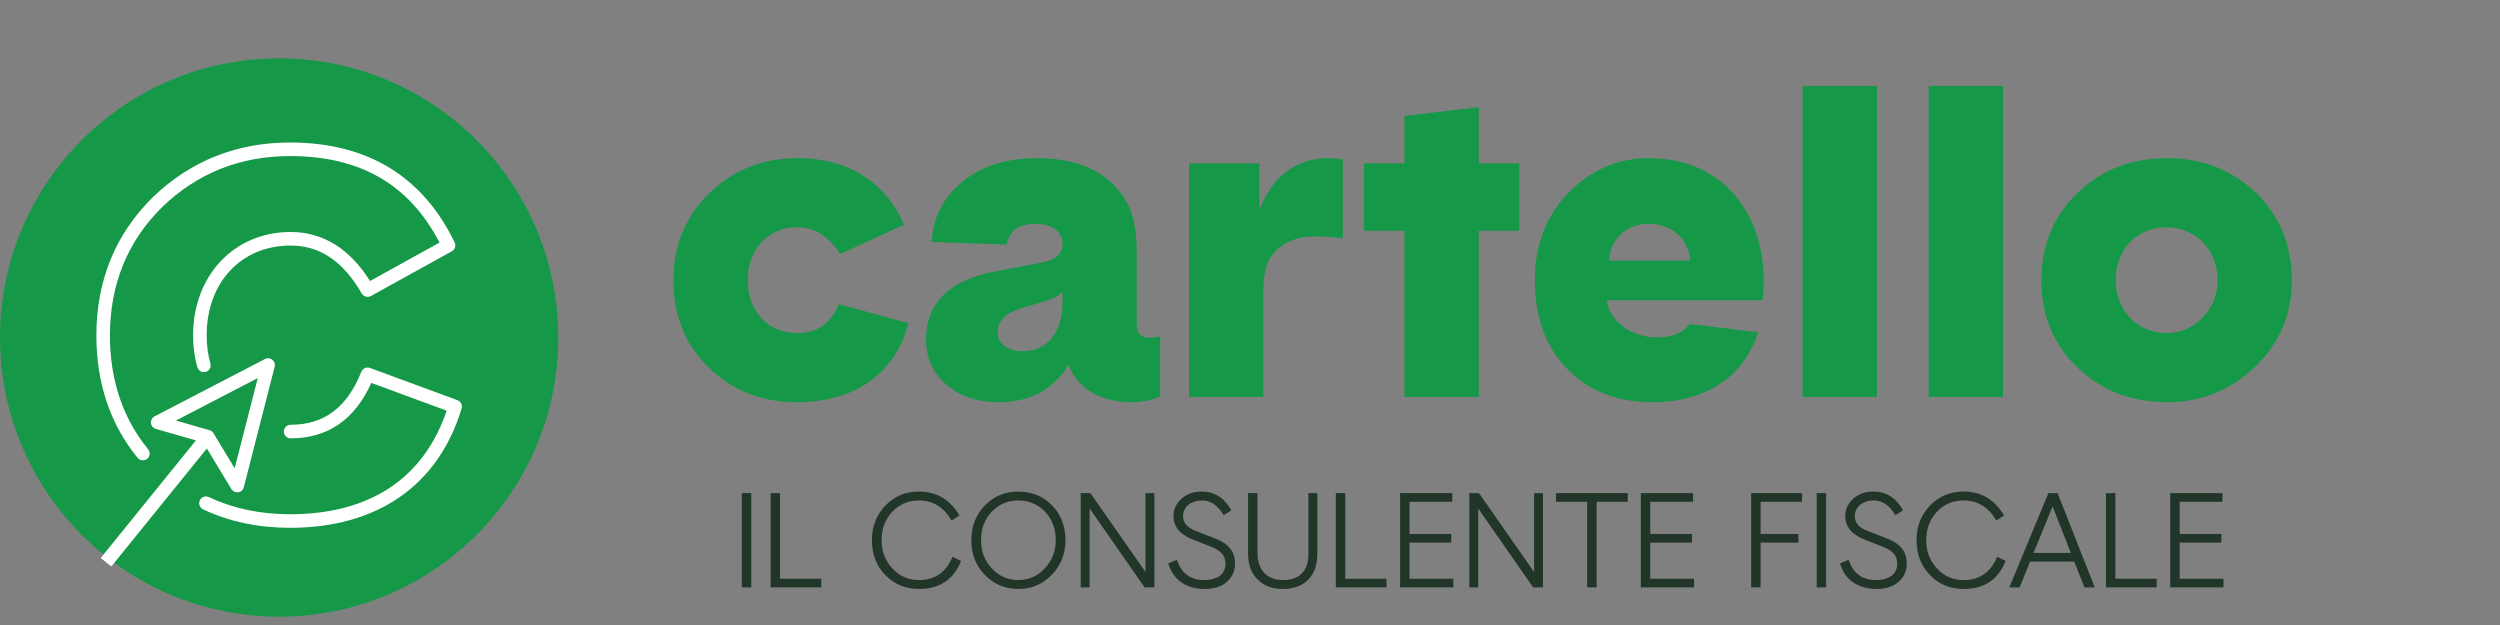 <?xml version="1.0" encoding="utf-8"?>
<!-- Generator: Adobe Illustrator 16.0.0, SVG Export Plug-In . SVG Version: 6.00 Build 0)  -->
<!DOCTYPE svg PUBLIC "-//W3C//DTD SVG 1.1//EN" "http://www.w3.org/Graphics/SVG/1.1/DTD/svg11.dtd">
<svg version="1.1" id="Layer_1" xmlns="http://www.w3.org/2000/svg" xmlns:xlink="http://www.w3.org/1999/xlink" x="0px" y="0px"
	 width="300px" height="75px" viewBox="0 0 300 75" enable-background="new 0 0 300 75" xml:space="preserve">
<rect x="0" y="0" width="300" height="75" fill="#808080" stroke="none"/>
<g>
	<path fill="#159848" d="M66.992,40.498C66.992,59.001,51.995,74,33.494,74C14.996,74,0,59.001,0,40.498C0,21.999,14.996,7,33.494,7
		C51.995,7,66.992,21.999,66.992,40.498"/>
	<path fill="#FFFFFF" d="M17.147,55.242c0.181,0,0.361-0.062,0.514-0.186c0.349-0.284,0.398-0.796,0.115-1.144
		c-3.041-3.722-4.584-8.314-4.584-13.655c0-6.138,2.123-11.336,6.302-15.44c4.191-4.038,9.342-6.088,15.303-6.088
		c8.429,0,14.309,3.399,17.949,10.38l-8.341,4.612c-2.463-3.904-5.665-5.882-9.527-5.882c-6.785,0-11.709,5.224-11.709,12.418
		c0,1.316,0.172,2.596,0.511,3.808c0.122,0.432,0.574,0.682,1.005,0.562c0.433-0.123,0.685-0.57,0.563-1.006
		c-0.299-1.064-0.45-2.194-0.45-3.364c0-6.354,4.145-10.791,10.08-10.791c3.507,0,6.299,1.882,8.529,5.752
		c0.222,0.385,0.712,0.52,1.099,0.305l9.712-5.368c0.38-0.209,0.528-0.68,0.339-1.067c-3.854-7.955-10.502-11.987-19.76-11.987
		c-6.398,0-11.926,2.204-16.437,6.548c-4.509,4.428-6.796,10.017-6.796,16.608c0,5.726,1.667,10.666,4.951,14.686
		C16.677,55.142,16.91,55.242,17.147,55.242"/>
	<path fill="#FFFFFF" d="M54.895,48.022l-10.501-3.869c-0.415-0.152-0.876,0.052-1.039,0.466c-1.695,4.276-4.468,6.354-8.478,6.354
		c-0.453,0-0.814,0.365-0.814,0.814c0,0.45,0.361,0.813,0.814,0.813c4.446,0,7.7-2.236,9.682-6.649l9.041,3.329
		c-2.753,8.135-9.238,12.429-18.803,12.429c-3.566,0-6.84-0.691-9.73-2.06c-0.41-0.194-0.893-0.018-1.084,0.388
		c-0.192,0.407-0.02,0.892,0.386,1.085c3.112,1.472,6.62,2.216,10.429,2.216c10.485,0,17.802-5.086,20.595-14.316
		C55.517,48.609,55.299,48.171,54.895,48.022"/>
	<path fill="#FFFFFF" d="M24.822,53.819l2.951,4.875c0.17,0.279,0.492,0.427,0.815,0.381c0.325-0.048,0.588-0.285,0.67-0.603
		l3.703-14.467c0.081-0.312-0.031-0.641-0.283-0.842c-0.25-0.196-0.594-0.231-0.879-0.084l-13.253,6.885
		c-0.296,0.15-0.468,0.47-0.436,0.804c0.034,0.33,0.266,0.61,0.586,0.697l4.814,1.383L12.091,66.955
		c0.416,0.351,0.839,0.688,1.272,1.018L24.822,53.819z M21.108,50.466l9.824-5.1l-2.771,10.826l-2.546-4.204
		c-0.007-0.012-0.014-0.022-0.021-0.033c-0.111-0.168-0.274-0.28-0.456-0.331L21.108,50.466z"/>
	<path fill="#159848" d="M85.064,44.117c-2.849-2.744-4.249-6.272-4.249-10.468c0-4.199,1.451-7.723,4.354-10.521
		c2.849-2.746,6.374-4.147,10.52-4.147c6.424,0,10.726,3.163,12.799,7.983l-7.668,3.524c-1.348-2.125-3.059-3.216-5.183-3.216
		c-3.523,0-5.908,2.697-5.908,6.377c0,3.731,2.434,6.32,5.959,6.32c2.332,0,3.99-1.139,4.975-3.469l8.343,2.28
		c-1.503,5.857-6.22,9.483-13.318,9.483C91.388,48.264,87.863,46.863,85.064,44.117"/>
	<path fill="#159848" d="M135.276,24.372c0.776,1.399,1.14,3.472,1.14,6.167v8.451c0,1.037,0.519,1.552,1.553,1.552
		c0.26,0,0.987-0.155,1.246-0.155v7.205c-1.14,0.465-2.28,0.673-3.472,0.673c-3.783,0-6.531-1.761-7.515-4.509
		c-1.814,3.007-4.611,4.509-8.395,4.509c-2.487,0-4.56-0.673-6.218-2.072c-1.657-1.4-2.486-3.211-2.486-5.444
		c0-4.404,2.797-7.15,8.342-8.188l5.7-1.089c1.556-0.309,2.331-1.036,2.331-2.227c0-1.504-1.294-2.386-3.315-2.386
		c-1.918,0-3.058,0.83-3.42,2.489l-8.964-0.312c0.155-2.954,1.397-5.389,3.73-7.256c2.28-1.866,5.234-2.799,8.86-2.799
		C129.68,18.98,133.308,20.795,135.276,24.372 M127.502,35.048c-0.517,0.465-1.243,0.881-2.227,1.138l-2.799,0.832
		c-1.812,0.569-2.746,1.504-2.746,2.902c0,1.296,1.244,2.23,2.954,2.23c2.745,0,4.817-1.972,4.817-5.857V35.048z"/>
	<path fill="#159848" d="M161.131,28.621c-1.087-0.156-2.227-0.258-3.367-0.258c-2.9,0-4.924,1.399-5.701,3.317
		c-0.311,0.88-0.465,1.969-0.465,3.368v12.594h-8.915V19.604h8.447v5.649c1.504-4.147,4.508-6.272,8.187-6.272
		c0.676,0,1.295,0.055,1.814,0.156V28.621z"/>
	<polygon fill="#159848" points="182.322,19.603 182.322,27.688 177.454,27.688 177.454,47.641 168.539,47.641 168.539,27.688 
		163.666,27.688 163.666,19.603 168.539,19.603 168.539,13.903 177.454,12.866 177.454,19.603 	"/>
	<path fill="#159848" d="M192.842,36.033c0.259,2.489,2.901,4.455,6.01,4.455c1.813,0,3.11-0.519,3.888-1.606l8.238,0.986
		c-1.71,5.389-6.374,8.396-12.645,8.396c-4.302,0-7.721-1.348-10.261-3.99c-2.589-2.643-3.886-6.171-3.886-10.625
		c0-4.25,1.348-7.774,4.042-10.521s5.907-4.148,9.589-4.148c4.196,0,7.565,1.401,10.103,4.148c2.486,2.798,3.732,6.375,3.732,10.779
		c0,0.726-0.051,1.452-0.159,2.126H192.842z M202.841,31.264c-0.259-2.694-2.277-4.406-4.973-4.406c-2.49,0-4.562,1.557-4.821,4.406
		H202.841z"/>
	<rect x="216.311" y="10.326" fill="#159848" width="8.917" height="37.315"/>
	<rect x="231.443" y="10.326" fill="#159848" width="8.913" height="37.315"/>
	<path fill="#159848" d="M244.967,33.649c0-4.199,1.451-7.723,4.354-10.521c2.85-2.747,6.424-4.148,10.726-4.148
		c4.198,0,7.775,1.401,10.675,4.148c2.851,2.798,4.302,6.322,4.302,10.521c0,4.043-1.451,7.465-4.353,10.312
		c-2.955,2.852-6.479,4.303-10.624,4.303c-4.302,0-7.876-1.4-10.726-4.146C246.418,41.373,244.967,37.845,244.967,33.649
		 M259.94,39.969c1.713,0,3.214-0.62,4.407-1.917c1.191-1.241,1.761-2.693,1.761-4.403c0-3.681-2.642-6.375-6.168-6.375
		c-3.522,0-6.062,2.695-6.062,6.375C253.878,37.173,256.47,39.969,259.94,39.969"/>
	<rect x="89.019" y="59.175" fill="#213528" width="1.131" height="11.312"/>
	<polygon fill="#213528" points="92.474,70.487 92.474,59.175 93.605,59.175 93.605,69.449 98.551,69.449 98.551,70.487 	"/>
	<path fill="#213528" d="M107.079,61.405c-0.862,0.911-1.286,2.059-1.286,3.426c0,1.35,0.438,2.482,1.3,3.391
		c0.866,0.931,1.919,1.386,3.188,1.386c1.903,0,3.253-0.929,4.022-2.796l1.021,0.502c-0.895,2.244-2.574,3.361-5.043,3.361
		c-1.616,0-2.967-0.551-4.035-1.667c-1.083-1.099-1.616-2.496-1.616-4.177c0-1.68,0.548-3.065,1.631-4.178
		c1.083-1.116,2.419-1.666,4.005-1.666c2.122,0,3.738,0.958,4.869,2.873l-0.941,0.599c-0.927-1.602-2.23-2.403-3.928-2.403
		C108.998,60.056,107.944,60.511,107.079,61.405"/>
	<path fill="#213528" d="M116.562,64.831c0-1.68,0.55-3.08,1.632-4.194c1.085-1.1,2.42-1.648,4.006-1.648
		c1.602,0,2.953,0.549,4.036,1.648c1.084,1.114,1.619,2.515,1.619,4.194c0,1.635-0.55,3.017-1.634,4.147
		c-1.098,1.13-2.434,1.696-4.021,1.696c-1.586,0-2.921-0.551-4.006-1.667C117.112,67.908,116.562,66.512,116.562,64.831
		 M117.725,64.815c0,1.365,0.439,2.498,1.303,3.405c0.864,0.932,1.917,1.387,3.173,1.387s2.324-0.472,3.189-1.416
		c0.863-0.941,1.301-2.073,1.301-3.376c0-1.367-0.423-2.499-1.287-3.41c-0.864-0.895-1.932-1.35-3.204-1.35
		c-1.271,0-2.324,0.455-3.188,1.35C118.148,62.316,117.725,63.448,117.725,64.815"/>
	<polygon fill="#213528" points="137.351,70.487 130.755,61.015 130.755,70.487 129.686,70.487 129.686,59.175 130.849,59.175 
		137.461,68.647 137.461,59.175 138.529,59.175 138.529,70.487 	"/>
	<path fill="#213528" d="M147.053,67.658c0-0.989-0.468-1.556-1.852-2.104l-1.946-0.756c-1.619-0.611-2.434-1.569-2.434-2.872
		c0-0.816,0.33-1.511,0.974-2.092c0.644-0.563,1.445-0.847,2.402-0.847c1.553,0,2.731,0.757,3.565,2.263l-0.926,0.565
		c-0.708-1.179-1.554-1.76-2.562-1.76c-1.38,0-2.309,0.786-2.309,1.87c0,0.832,0.456,1.382,1.648,1.837l2.231,0.865
		c1.587,0.625,2.358,1.538,2.358,3.03c0,0.85-0.316,1.555-0.942,2.135c-0.646,0.583-1.542,0.882-2.686,0.882
		c-2.327,0-3.818-1.179-4.384-3.065l1.038-0.438c0.532,1.617,1.618,2.436,3.25,2.436C146.096,69.607,147.053,68.9,147.053,67.658"/>
	<path fill="#213528" d="M158.079,59.175v7.307c0,2.621-1.512,4.193-4.166,4.193c-1.256,0-2.262-0.379-3.014-1.148
		c-0.756-0.753-1.132-1.789-1.132-3.109v-7.242h1.132v7.18c0,2.118,1.193,3.251,3.078,3.251c1.932,0,3.032-1.083,3.032-3.11v-7.32
		H158.079z"/>
	<polygon fill="#213528" points="160.301,70.487 160.301,59.175 161.435,59.175 161.435,69.449 166.383,69.449 166.383,70.487 	"/>
	<polygon fill="#213528" points="168.012,70.487 168.012,59.175 174.278,59.175 174.278,60.213 169.142,60.213 169.142,64.074 
		174.15,64.074 174.15,65.112 169.142,65.112 169.142,69.449 174.404,69.449 174.404,70.487 	"/>
	<polygon fill="#213528" points="183.982,70.487 177.384,61.015 177.384,70.487 176.315,70.487 176.315,59.175 177.479,59.175 
		184.09,68.647 184.09,59.175 185.159,59.175 185.159,70.487 	"/>
	<polygon fill="#213528" points="191.596,60.213 191.596,70.486 190.462,70.486 190.462,60.213 186.726,60.213 186.726,59.175 
		195.332,59.175 195.332,60.213 	"/>
	<polygon fill="#213528" points="196.9,70.487 196.9,59.175 203.166,59.175 203.166,60.213 198.03,60.213 198.03,64.074 
		203.041,64.074 203.041,65.112 198.03,65.112 198.03,69.449 203.292,69.449 203.292,70.487 	"/>
	<polygon fill="#213528" points="210.136,70.487 210.136,59.175 216.248,59.175 216.248,60.213 211.272,60.213 211.272,64.074 
		215.812,64.074 215.812,65.112 211.272,65.112 211.272,70.487 	"/>
	<rect x="218.006" y="59.175" fill="#213528" width="1.129" height="11.312"/>
	<path fill="#213528" d="M227.664,67.658c0-0.989-0.475-1.556-1.854-2.104l-1.946-0.756c-1.62-0.611-2.438-1.569-2.438-2.872
		c0-0.816,0.334-1.511,0.973-2.092c0.647-0.563,1.449-0.847,2.404-0.847c1.557,0,2.732,0.757,3.564,2.263l-0.926,0.565
		c-0.708-1.179-1.554-1.76-2.561-1.76c-1.383,0-2.306,0.786-2.306,1.87c0,0.832,0.454,1.382,1.648,1.837l2.229,0.865
		c1.586,0.625,2.356,1.538,2.356,3.03c0,0.85-0.314,1.555-0.942,2.135c-0.645,0.583-1.536,0.882-2.685,0.882
		c-2.323,0-3.818-1.179-4.385-3.065l1.039-0.438c0.533,1.617,1.617,2.436,3.25,2.436C226.702,69.607,227.664,68.9,227.664,67.658"/>
	<path fill="#213528" d="M232.434,61.405c-0.864,0.911-1.287,2.059-1.287,3.426c0,1.35,0.438,2.482,1.301,3.391
		c0.866,0.931,1.919,1.386,3.189,1.386c1.901,0,3.251-0.929,4.021-2.796l1.02,0.502c-0.894,2.244-2.573,3.361-5.041,3.361
		c-1.617,0-2.968-0.551-4.036-1.667c-1.083-1.099-1.615-2.496-1.615-4.177c0-1.68,0.549-3.065,1.632-4.178
		c1.084-1.116,2.418-1.666,4.006-1.666c2.12,0,3.737,0.958,4.866,2.873l-0.939,0.599c-0.93-1.602-2.231-2.403-3.927-2.403
		C234.353,60.056,233.299,60.511,232.434,61.405"/>
	<path fill="#213528" d="M250.13,70.487l-1.223-3.098h-5.295l-1.257,3.098h-1.24l4.696-11.312h1.099l4.46,11.312H250.13z
		 M246.314,60.763l-2.291,5.592h4.474L246.314,60.763z"/>
	<polygon fill="#213528" points="252.716,70.487 252.716,59.175 253.849,59.175 253.849,69.449 258.796,69.449 258.796,70.487 	"/>
	<polygon fill="#213528" points="260.427,70.487 260.427,59.175 266.692,59.175 266.692,60.213 261.558,60.213 261.558,64.074 
		266.568,64.074 266.568,65.112 261.558,65.112 261.558,69.449 266.816,69.449 266.816,70.487 	"/>
</g>
</svg>
